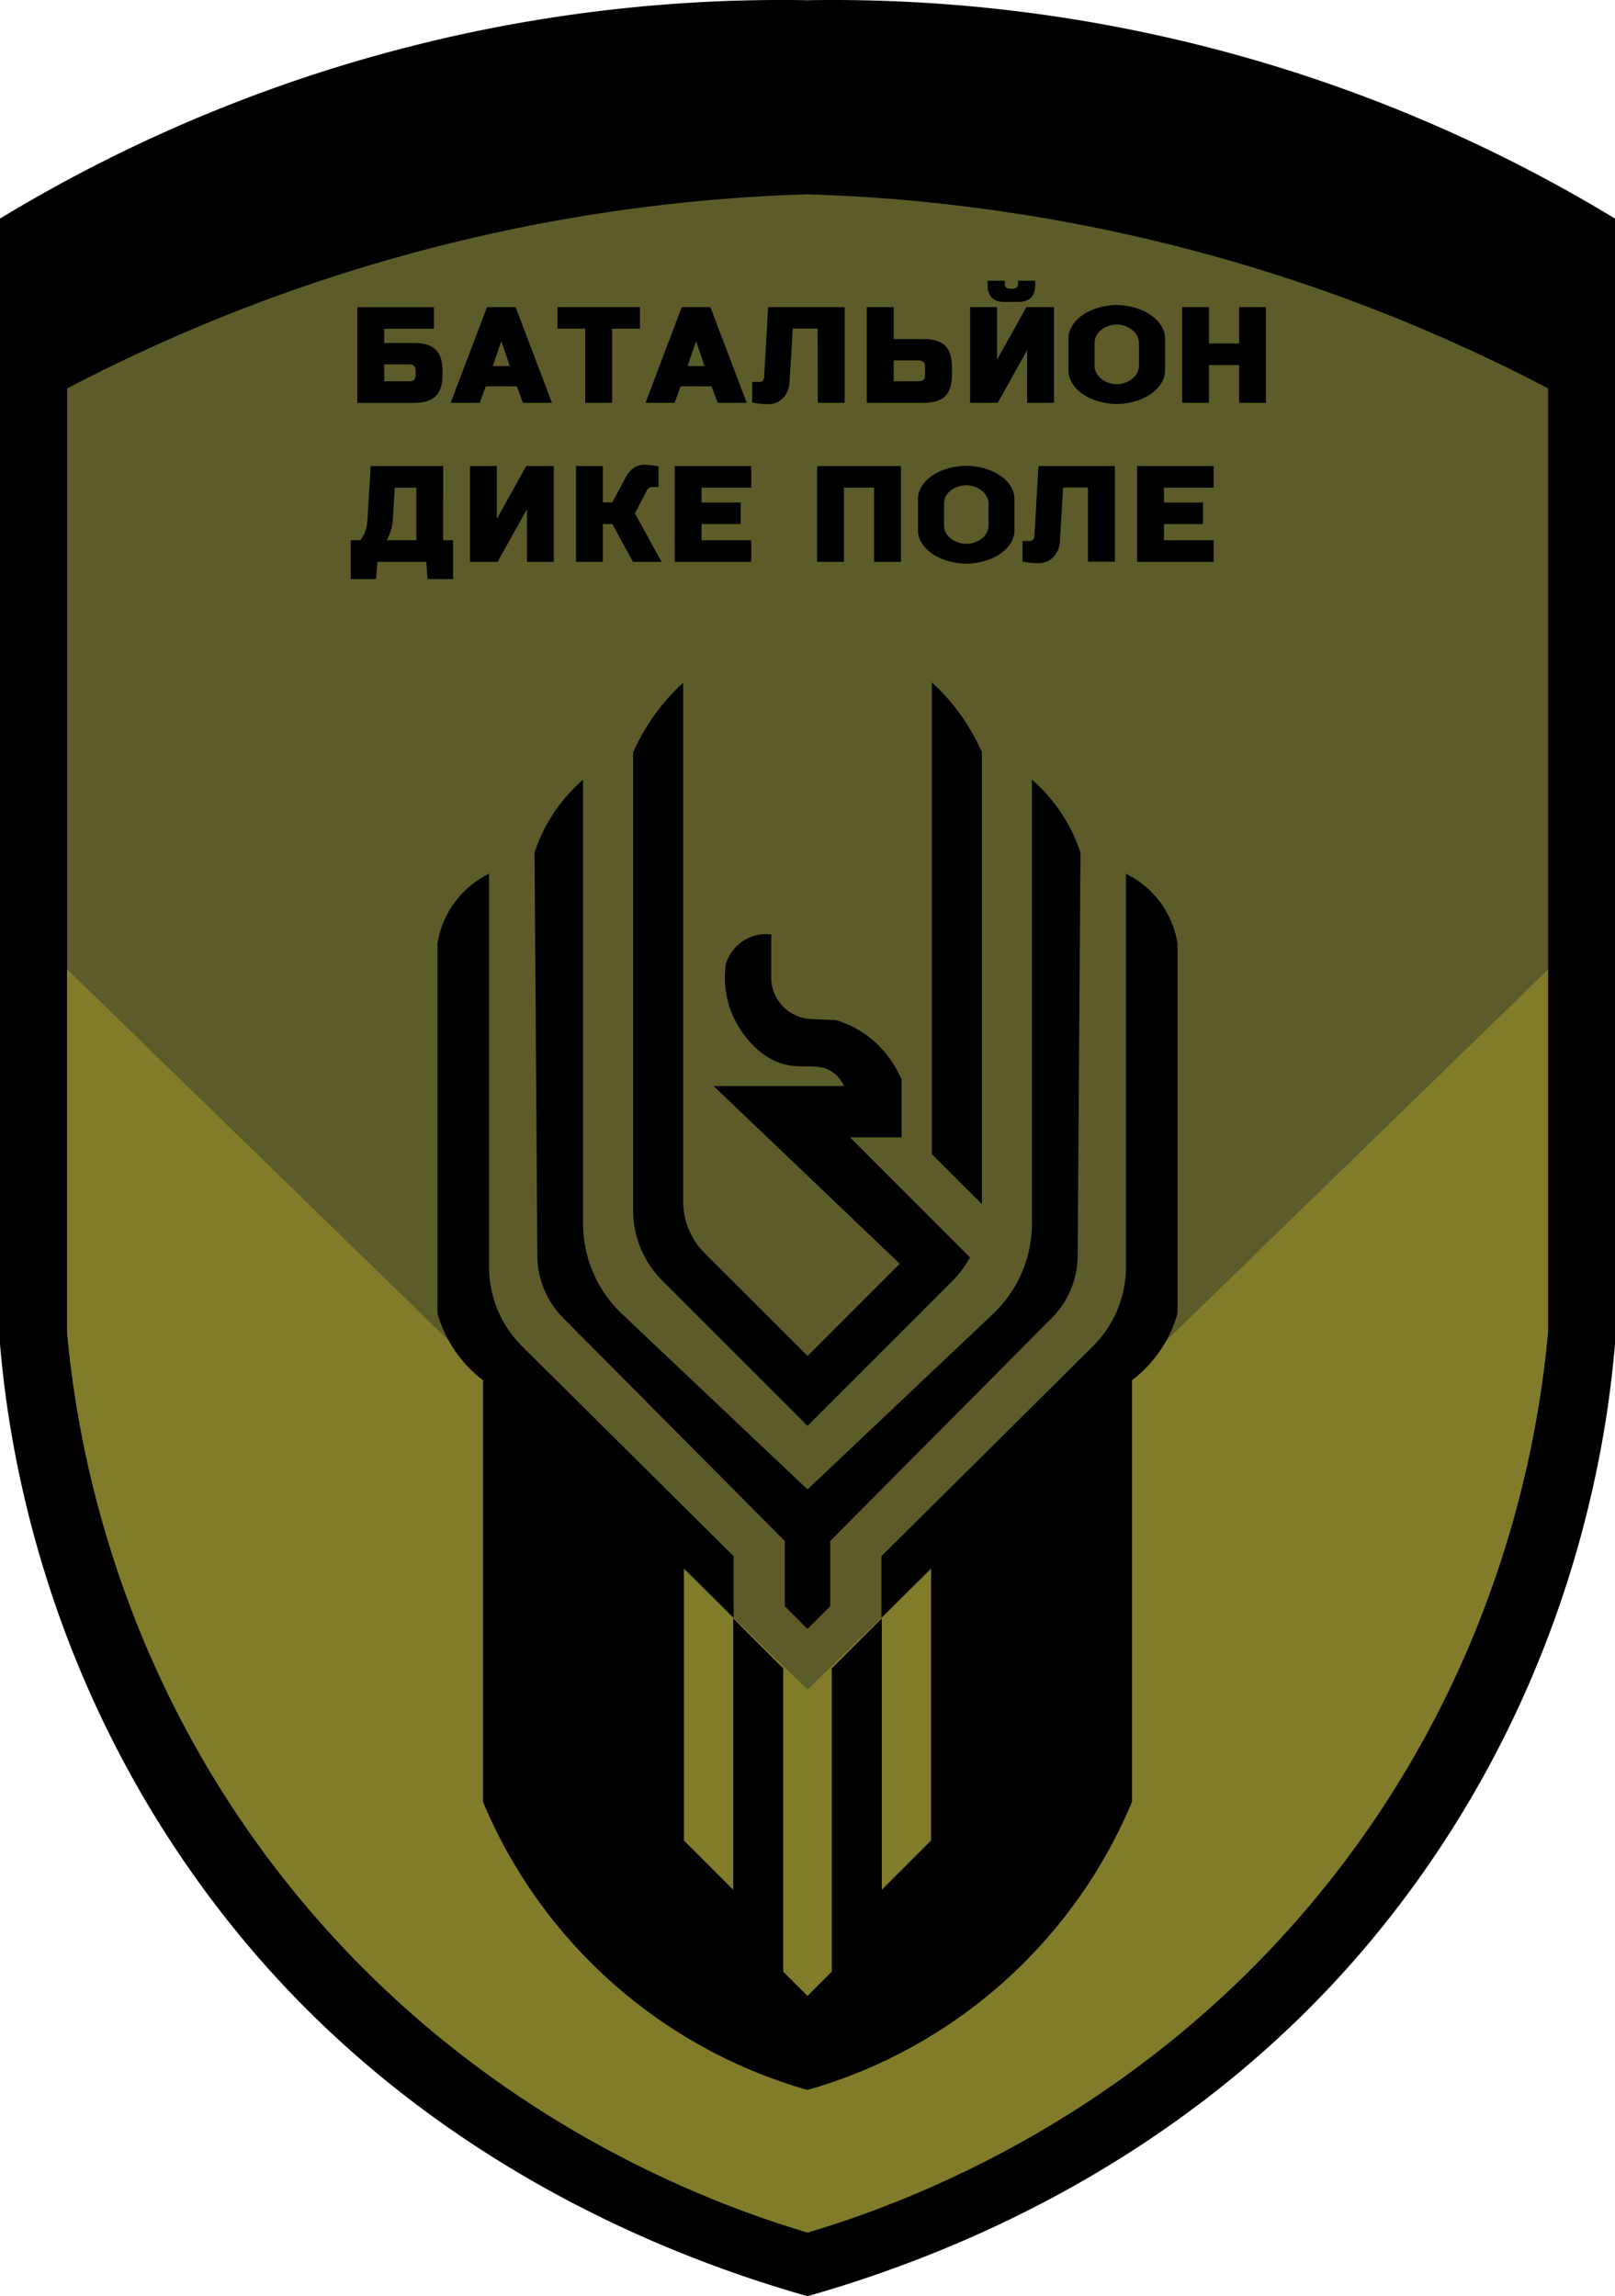 <svg xmlns="http://www.w3.org/2000/svg" viewBox="0 0 532.5 757.07"><defs><style>.cls-1{fill:#5c5c2a;}.cls-2{fill:#817c2a;}</style></defs><g id="Шар_2" data-name="Шар 2"><g id="Шар_2-2" data-name="Шар 2"><path d="M418,21.07A498.25,498.25,0,0,0,266.25.07,496.68,496.68,0,0,0,0,72.07v371c2.66,31.65,13.87,114.48,77.36,193,63.33,78.32,146.68,109,188.89,121,42.21-12,125.56-42.68,188.89-121,63.49-78.52,74.7-161.35,77.36-193v-371A496.24,496.24,0,0,0,418,21.07Z"/><path class="cls-1" d="M416,89.07a565.34,565.34,0,0,0-149.7-25,562.9,562.9,0,0,0-244.15,64v311c2.83,31.39,13.68,104,67.32,175,63.65,84.24,147.62,113.32,176.83,122,29.21-8.68,113.18-37.76,176.83-122,53.64-71,64.49-143.61,67.32-175v-311A562.24,562.24,0,0,0,416,89.07Z"/><path class="cls-2" d="M510.39,319.69V439.07c-2.82,31.39-13.68,104-67.31,175-63.65,84.24-147.62,113.32-176.83,122-29.21-8.68-113.18-37.76-176.83-122-53.64-71-64.5-143.61-67.32-175V319.54L266.25,557.07Z"/><path d="M382.25,297.07a31,31,0,0,0-11-9V417.68a36.92,36.92,0,0,1-10.92,26.22l-69.7,69.17v20.37L307,517.07v89.75l-16.25,16.25v-89.5l-16.5,16.5v100l-8,8-8-8v-100l-16.5-16.5v89.5L225.5,606.82V517.07l16.38,16.37V513.07L172.17,443.9a36.92,36.92,0,0,1-10.92-26.22V288.07a31,31,0,0,0-17,23v122a42.1,42.1,0,0,0,15,22v139a165,165,0,0,0,107,95,165,165,0,0,0,107-95v-139a42.1,42.1,0,0,0,15-22v-122A31.16,31.16,0,0,0,382.25,297.07Z"/><path d="M349.25,267.07a54.12,54.12,0,0,0-9-10v146.3a41.08,41.08,0,0,1-12.86,29.86l-61.14,57.84-61.14-57.84a41.08,41.08,0,0,1-12.86-29.86V257.07a54.23,54.23,0,0,0-16,24q.47,66.49.92,133a29.37,29.37,0,0,0,8.53,20.49l73.05,73.5v21.5l7.5,7.5,7.5-7.5v-21.5l73.05-73.5a29.37,29.37,0,0,0,8.53-20.49q.46-66.51.92-133A54,54,0,0,0,349.25,267.07Z"/><path d="M319.8,414.56l-13.15-13.15h0L280.28,375h17v-19a34.92,34.92,0,0,0-12-15,33.73,33.73,0,0,0-9.61-4.65l-7.64-.35a13.76,13.76,0,0,1-13.75-13.75V308.07a13.85,13.85,0,0,0-15,10,31.13,31.13,0,0,0,4,20c1.19,2,6.57,10.91,16,13,6.26,1.38,11.42-.89,16,3a11.6,11.6,0,0,1,3,4h-43l61.4,58.6-29.9,29.9-.5.5-.5-.5L232.3,413.12a24.11,24.11,0,0,1-7.05-17v-171a67.35,67.35,0,0,0-9,10,68.43,68.43,0,0,0-7.5,13V399a32.86,32.86,0,0,0,9.62,23.23l47.88,47.88,47.88-47.88a33,33,0,0,0,5.67-7.62h0Z"/><path d="M323.75,397v-149a68.43,68.43,0,0,0-7.5-13,67.35,67.35,0,0,0-9-10V380.54Z"/><path d="M143.69,130.6c1.48-1.47,2.22-3.84,2.22-7v-1.31c0-3.18-.74-5.54-2.22-7s-3.83-2.22-7-2.22h-10v-4.68h16.38v-7.12H117.83v31.58h18.85C139.86,132.82,142.22,132.07,143.69,130.6Zm-17-4.89v-5.56h8.24c1.47,0,2.12.66,2.12,2.12v1.31c0,1.47-.65,2.13-2.12,2.13Z"/><path d="M160.18,127.36H170.4l2,5.46H182l-12-31.58h-9.42l-12,31.58h9.6Zm2.31-6.68,2.8-8.21,2.8,8.21Z"/><polygon points="192.97 132.82 201.83 132.82 201.83 108.36 211 108.36 211 101.24 183.79 101.24 183.79 108.36 192.97 108.36 192.97 132.82"/><path d="M234.62,127.36l2,5.46h9.6l-12-31.58h-9.43l-11.95,31.58h9.59l2-5.46Zm-2.31-6.68h-5.6l2.8-8.21Z"/><path d="M269.64,132.82h8.86V101.24H253.28l-1.34,23.19a1.59,1.59,0,0,1-.45,1.08,1.33,1.33,0,0,1-1,.41H248v6.82l.41.07a26.89,26.89,0,0,0,5,.45,6.44,6.44,0,0,0,4.76-2,8.07,8.07,0,0,0,2.16-5.28l1.06-17.66h8.21Z"/><path d="M311.66,130.6c1.48-1.47,2.22-3.84,2.22-7V121c0-3.18-.74-5.54-2.22-7s-3.83-2.22-7-2.22h-10V101.24H285.8v31.58h18.85C307.83,132.82,310.19,132.07,311.66,130.6Zm-17-4.89v-6.87h8.24c1.47,0,2.12.66,2.12,2.12v2.62c0,1.47-.65,2.13-2.12,2.13Z"/><polygon points="338.66 115.46 338.66 132.82 347.52 132.82 347.52 101.24 338.43 101.24 328.74 118.6 328.74 101.24 319.87 101.24 319.87 132.82 328.97 132.82 338.66 115.46"/><polygon points="408.56 101.24 408.56 113.25 398.63 113.25 398.63 101.24 389.77 101.24 389.77 132.82 398.63 132.82 398.63 120.37 408.56 120.37 408.56 132.82 417.42 132.82 417.42 101.24 408.56 101.24"/><path d="M146.13,153.66h-23.9l-1.12,18.39a11.87,11.87,0,0,1-.7,3.16,9.21,9.21,0,0,1-1.66,2.92h-3.11v12.79H124l.44-5.68h16.11l.44,5.68h8.39V178.13h-3.28Zm-8.86,7.12v17.35h-9.75a13.18,13.18,0,0,0,.66-1.36,15.77,15.77,0,0,0,1.35-5.54l.63-10.45Z"/><polygon points="163.82 171.03 163.82 153.66 154.96 153.66 154.96 185.24 164.06 185.24 173.75 167.88 173.75 185.24 182.61 185.24 182.61 153.66 173.52 153.66 163.82 171.03"/><path d="M213.35,161.61a2.37,2.37,0,0,1,.66-.74,1.32,1.32,0,0,1,.86-.31h2.25v-6.83l-.42-.06a30.43,30.43,0,0,0-4-.44,6.19,6.19,0,0,0-4.05,1.27,10,10,0,0,0-2.51,3.14l-4.23,8h-3.13v-12h-8.86v31.58h8.86V172.79h3.14l6.77,12.45h9.44l-8.79-16Z"/><polygon points="222.46 185.24 247.7 185.24 247.7 178.13 231.32 178.13 231.32 172.79 244.21 172.79 244.21 165.68 231.32 165.68 231.32 160.78 247.7 160.78 247.7 153.66 222.46 153.66 222.46 185.24"/><polygon points="269.42 185.24 278.28 185.24 278.28 160.78 288.2 160.78 288.2 185.24 297.06 185.24 297.06 153.66 269.42 153.66 269.42 185.24"/><path d="M341.06,176.85a1.59,1.59,0,0,1-.45,1.08,1.34,1.34,0,0,1-1,.42h-2.47v6.81l.41.08a27.78,27.78,0,0,0,5,.44,6.46,6.46,0,0,0,4.76-2,8,8,0,0,0,2.16-5.28l1.06-17.66h8.2v24.46h8.87V153.66H342.4Z"/><polygon points="374.92 185.24 400.16 185.24 400.16 178.13 383.78 178.13 383.78 172.79 396.67 172.79 396.67 165.68 383.78 165.68 383.78 160.78 400.16 160.78 400.16 153.66 374.92 153.66 374.92 185.24"/><path d="M331.3,99.56h4.36c3.79,0,5.68-1.9,5.68-5.68V92.57h-5.68v1.09a1.47,1.47,0,0,1-.43,1.09,1.49,1.49,0,0,1-1.09.44h-1.32a1.49,1.49,0,0,1-1.09-.44,1.47,1.47,0,0,1-.43-1.09V92.57h-5.68v1.31C325.62,97.66,327.51,99.56,331.3,99.56Z"/><path d="M319.05,153.58a8.78,8.78,0,0,0-.89,0c-8.69.3-15.49,5.11-15.49,10.95v10.32c0,5.84,6.8,10.65,15.45,11H319c8.69-.3,15.49-5.11,15.49-11V164.53C334.52,158.69,327.72,153.88,319.05,153.58ZM325.92,166v7.3c0,3.21-3.14,5.86-7.14,6h-.37c-4-.17-7.14-2.82-7.14-6V166c0-3.21,3.14-5.86,7.14-6h.37C322.78,160.18,325.92,162.83,325.92,166Z"/><path d="M384.13,122.12V111.65c0-5.91-6.8-10.78-15.48-11.08h-.88c-8.68.3-15.48,5.17-15.48,11.08v10.47c0,5.91,6.8,10.78,15.45,11.08l.47,0,.44,0C377.33,132.9,384.13,128,384.13,122.12ZM368.21,107h.18c4,.18,7.14,2.87,7.14,6.14v7.4c0,3.26-3.13,6-7.18,6.13a1.58,1.58,0,0,1-.32,0c-4-.18-7.14-2.87-7.14-6.13v-7.4c0-3.27,3.13-6,7.18-6.14Z"/></g></g></svg>